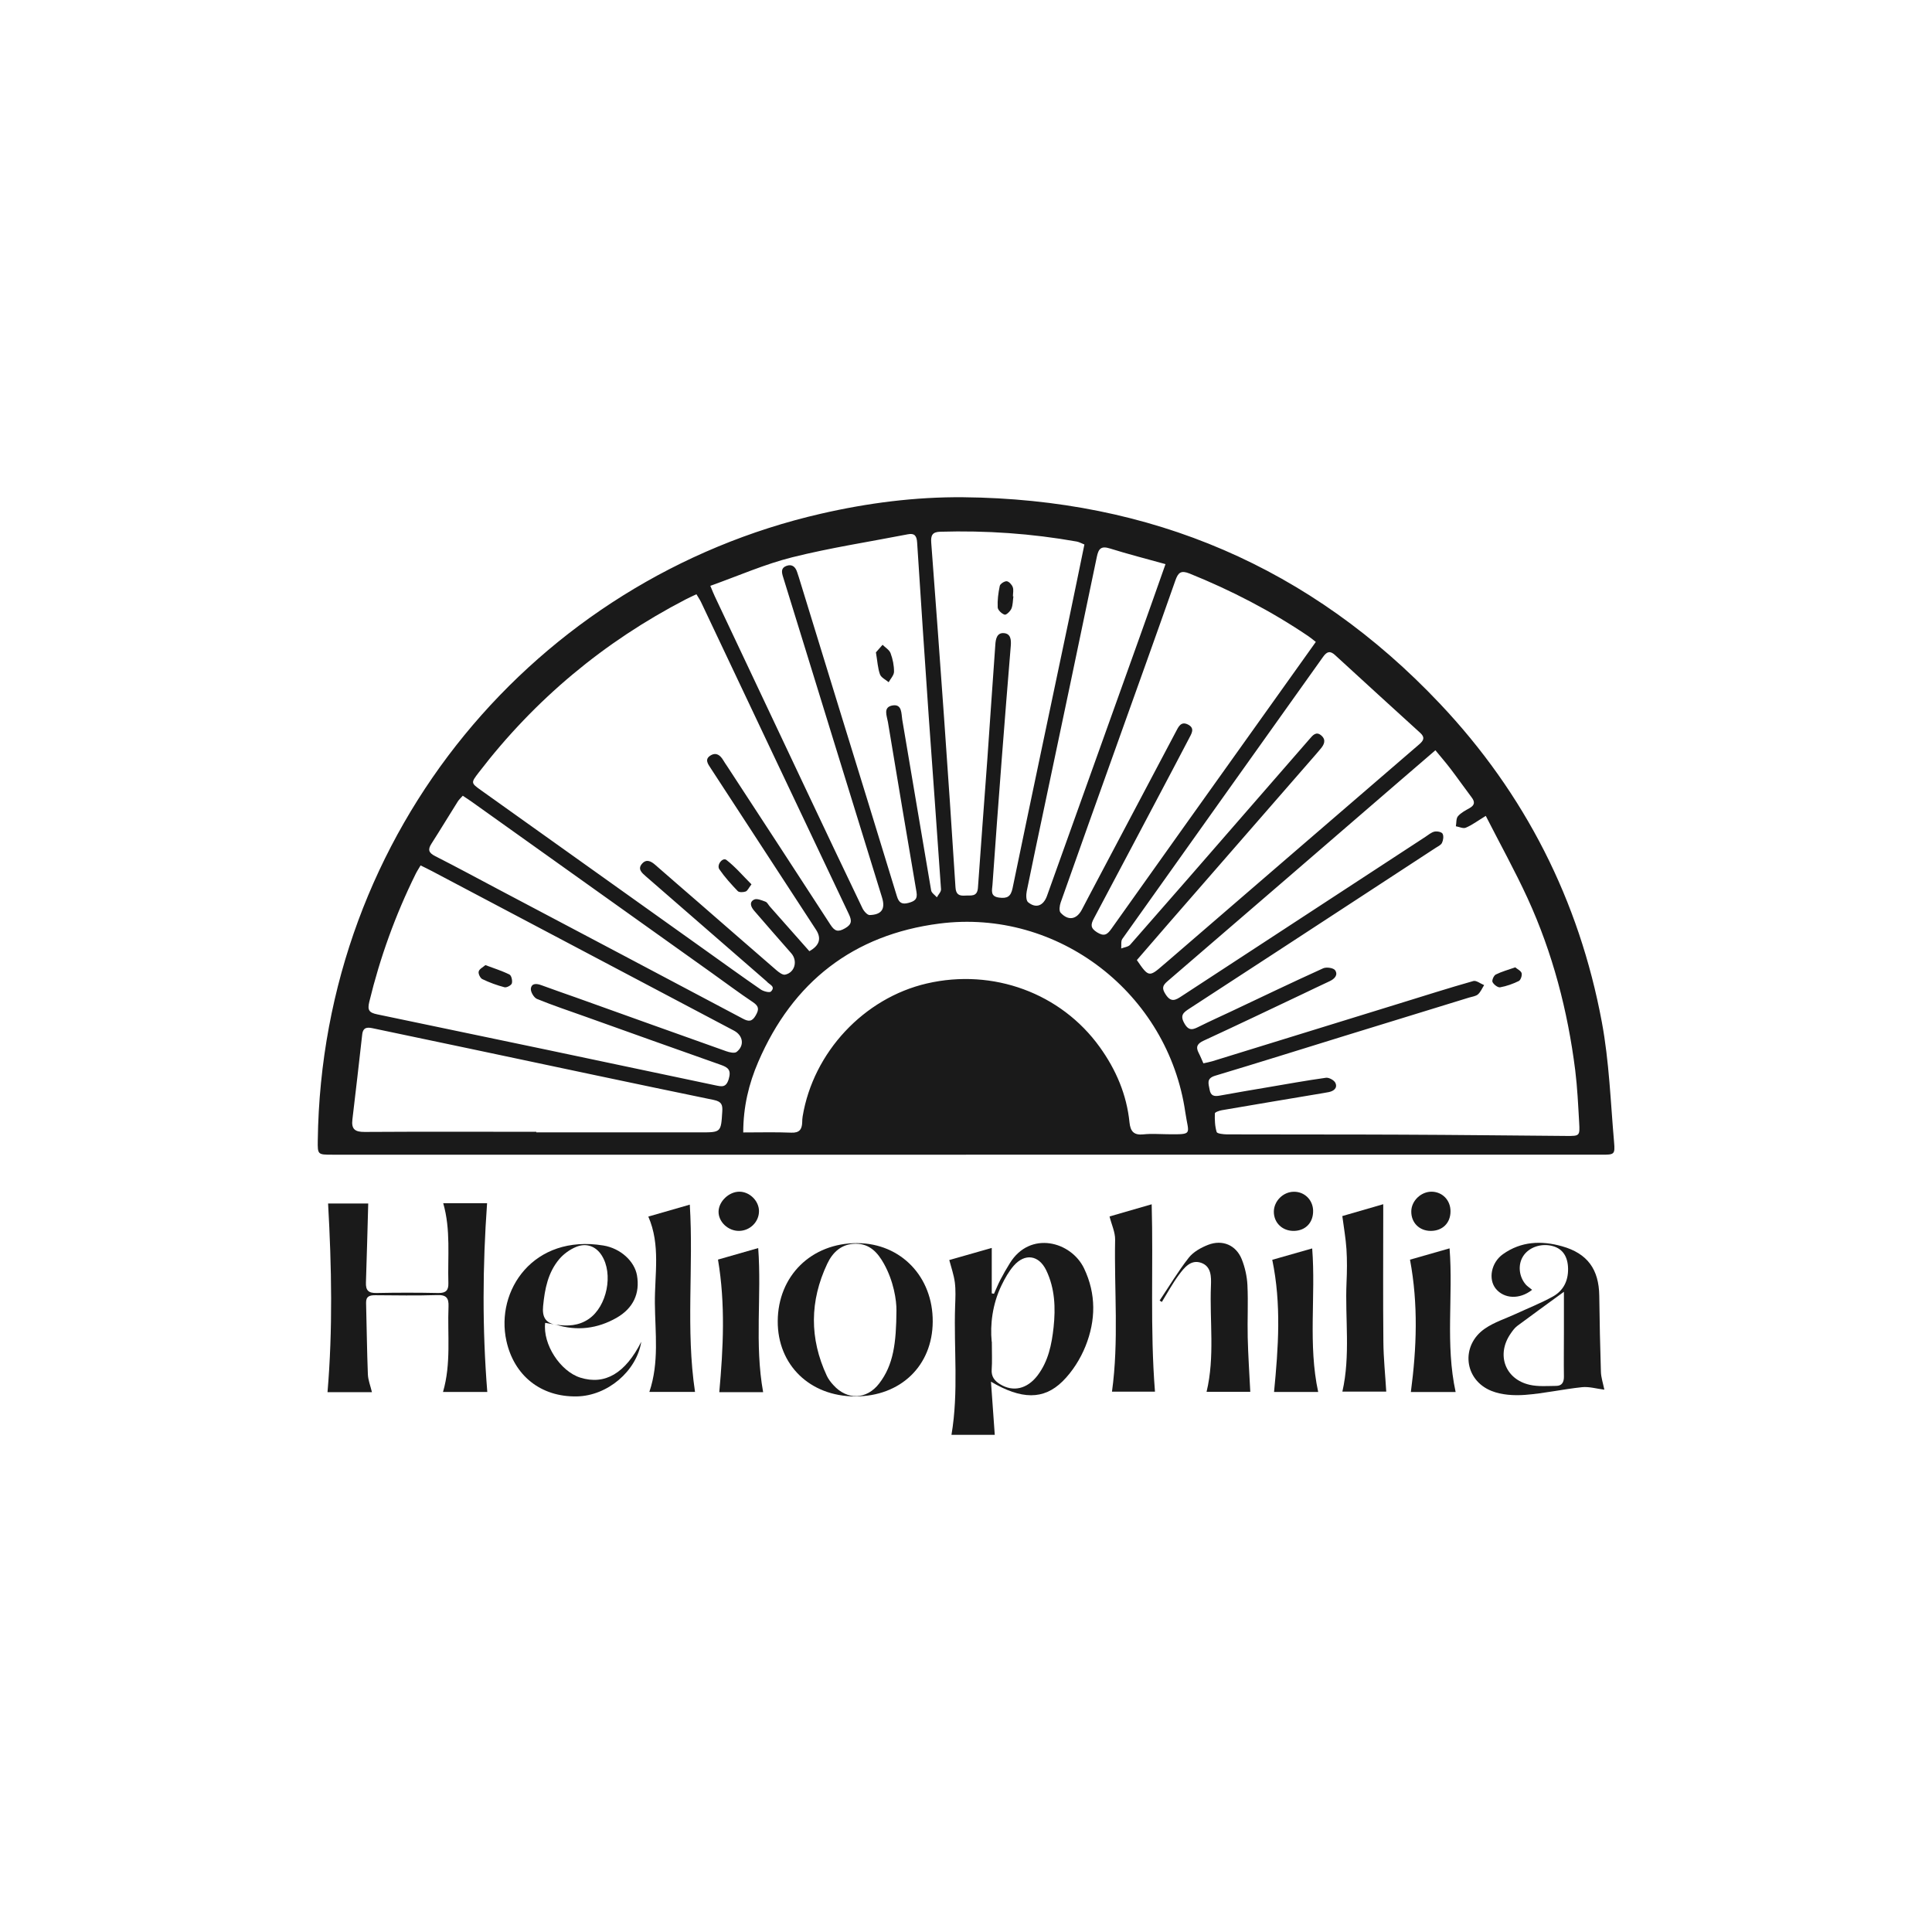 <?xml version="1.0" encoding="UTF-8"?><svg id="Layer_1" xmlns="http://www.w3.org/2000/svg" viewBox="0 0 270 270"><defs><style>.cls-1{fill:#1a1a1a;}</style></defs><path class="cls-1" d="M135,161.37c-29.51,0-59.03,0-88.54,0-2.06,0-2.08,0-2.05-2,.58-43.38,30.64-78.46,70.28-87.57,6.56-1.51,13.22-2.37,19.92-2.31,26.23,.25,48.57,9.75,66.62,28.85,11.88,12.57,19.46,27.49,22.63,44.5,1.03,5.51,1.22,11.18,1.71,16.79,.15,1.73,.02,1.74-1.75,1.74-29.6,0-59.2,0-88.81,0Zm33.14-12.76c.49-.11,.88-.18,1.25-.29,8.69-2.68,17.38-5.37,26.07-8.05,3.48-1.07,6.94-2.18,10.44-3.17,.41-.12,1,.37,1.51,.57-.28,.44-.49,.96-.86,1.29-.31,.27-.81,.32-1.24,.45-5.81,1.79-11.62,3.57-17.42,5.36-6.02,1.86-12.03,3.75-18.06,5.56-1.26,.38-.94,1.08-.79,1.93,.16,.92,.66,.99,1.44,.85,2.22-.41,4.45-.78,6.68-1.16,2.71-.46,5.41-.95,8.14-1.33,.42-.06,1.15,.34,1.32,.71,.33,.7-.2,1.14-.91,1.29-.26,.05-.52,.1-.78,.14-4.72,.79-9.44,1.58-14.16,2.39-.36,.06-.99,.28-.99,.45-.03,.87,0,1.78,.25,2.6,.07,.23,.93,.32,1.42,.33,8.13,.03,16.27,0,24.4,.04,7.69,.03,15.38,.12,23.07,.18,1.84,.01,1.88,0,1.77-1.88-.14-2.44-.25-4.88-.55-7.3-1.05-8.32-3.15-16.38-6.65-24.02-1.77-3.86-3.84-7.58-5.85-11.53-1.13,.69-1.91,1.28-2.79,1.65-.37,.16-.92-.12-1.39-.2,.09-.48,.02-1.08,.29-1.4,.42-.49,1.05-.81,1.63-1.14,.72-.41,.77-.86,.28-1.5-.99-1.31-1.93-2.66-2.93-3.97-.66-.87-1.38-1.69-2.13-2.61-1.71,1.48-3.26,2.8-4.81,4.14-10.87,9.38-21.73,18.77-32.62,28.13-.71,.61-.83,.99-.27,1.85,.77,1.19,1.41,.79,2.27,.22,11.34-7.42,22.69-14.83,34.03-22.24,.41-.27,.81-.62,1.26-.73,.36-.08,1,.04,1.14,.29,.18,.33,.1,.91-.08,1.28-.15,.32-.6,.51-.93,.73-3.31,2.17-6.62,4.32-9.93,6.49-8.15,5.32-16.29,10.65-24.45,15.95-.83,.54-1.34,.92-.69,2.06,.67,1.2,1.31,.81,2.15,.4,1.43-.71,2.89-1.37,4.34-2.05,4.3-2.03,8.58-4.09,12.91-6.05,.45-.2,1.44-.06,1.67,.28,.44,.66-.09,1.21-.78,1.53-1.25,.58-2.49,1.18-3.73,1.77-4.62,2.19-9.22,4.39-13.86,6.53-.87,.4-1.16,.85-.7,1.72,.24,.46,.43,.95,.66,1.46ZM97.32,83.05c-.56,.27-1.04,.48-1.5,.72-11.42,5.92-21.07,13.97-28.91,24.18-1.12,1.46-1.11,1.47,.33,2.5,10.46,7.46,20.91,14.92,31.37,22.37,2.57,1.83,5.12,3.68,7.72,5.47,.38,.26,1.22,.47,1.41,.28,.72-.73-.26-.98-.59-1.41-.03-.03-.07-.06-.1-.09-5.6-4.87-11.21-9.74-16.8-14.61-.55-.48-1.19-1.02-.51-1.77,.62-.69,1.27-.32,1.86,.2,1.97,1.73,3.96,3.44,5.94,5.16,3.66,3.18,7.3,6.37,10.97,9.54,.34,.29,.86,.69,1.21,.62,1.37-.29,1.79-1.93,.86-2.99-1.73-1.97-3.46-3.94-5.17-5.93-.44-.51-.77-1.19-.03-1.57,.39-.2,1.08,.1,1.59,.29,.26,.09,.41,.45,.62,.68,1.85,2.09,3.7,4.18,5.52,6.24q2.12-1.18,.93-3c-4.9-7.52-9.81-15.04-14.71-22.56-.39-.6-.92-1.27,0-1.81,.78-.46,1.34,0,1.75,.69,.18,.31,.39,.6,.58,.89,4.81,7.37,9.63,14.73,14.41,22.11,.59,.91,1.06,1.03,2.01,.49,.99-.56,.98-1.08,.54-2.01-6.9-14.52-13.77-29.06-20.65-43.59-.17-.35-.39-.67-.64-1.09Zm1.94-1.2c.32,.76,.46,1.12,.63,1.48,4.21,8.92,8.41,17.83,12.63,26.75,2.66,5.62,5.31,11.24,8.01,16.85,.19,.4,.68,.96,1.01,.95,1.69-.05,2.22-.87,1.72-2.47-2.33-7.55-4.66-15.09-6.99-22.64-2.28-7.38-4.54-14.75-6.83-22.13-.21-.66-.32-1.26,.45-1.55,.79-.3,1.27,.12,1.51,.86,.08,.25,.17,.5,.25,.76,1.89,6.15,3.78,12.3,5.67,18.45,2.68,8.69,5.37,17.38,8.02,26.08,.28,.93,.71,1.19,1.63,.94,.83-.23,1.29-.49,1.11-1.53-1.36-7.91-2.67-15.82-3.99-23.74-.15-.88-.71-2.08,.63-2.32,1.37-.24,1.23,1.15,1.37,1.98,1.36,7.95,2.67,15.91,4.04,23.87,.06,.35,.52,.64,.8,.96,.2-.38,.6-.76,.58-1.12-.55-8.06-1.15-16.11-1.72-24.17-.56-8.1-1.1-16.21-1.62-24.31-.06-.92-.37-1.32-1.3-1.13-5.39,1.05-10.83,1.88-16.15,3.21-3.84,.96-7.52,2.59-11.45,3.99Zm-40.48,39.09c-.27,.46-.51,.82-.7,1.21-2.82,5.71-4.97,11.66-6.47,17.85-.28,1.16-.05,1.52,1.12,1.76,15.75,3.27,31.48,6.58,47.22,9.91,.91,.19,1.52,.36,1.89-.87,.37-1.25-.06-1.62-1.12-1.99-6.32-2.22-12.62-4.49-18.93-6.74-2.26-.81-4.53-1.56-6.75-2.47-.43-.18-.91-1-.85-1.45,.11-.78,.82-.71,1.49-.46,1.62,.6,3.26,1.16,4.89,1.74,6.97,2.5,13.94,5,20.92,7.48,.45,.16,1.16,.32,1.45,.1,1.14-.89,.91-2.3-.37-2.98-14.05-7.42-28.11-14.85-42.16-22.27-.5-.27-1.02-.51-1.62-.81Zm125.1-31.24c-.44-.34-.73-.59-1.06-.81-5.21-3.52-10.76-6.39-16.58-8.74-1.2-.48-1.59-.14-1.98,.97-2.69,7.66-5.44,15.3-8.17,22.94-2.63,7.35-5.26,14.7-7.86,22.07-.15,.43-.25,1.16-.01,1.42,1.07,1.17,2.24,.96,2.97-.42,.33-.63,.66-1.26,.99-1.89,4.05-7.65,8.09-15.31,12.14-22.96,.36-.68,.7-1.51,1.67-1.04,1.09,.53,.5,1.32,.14,2.03-.74,1.42-1.48,2.83-2.23,4.25-3.67,6.95-7.34,13.9-11.03,20.84-.45,.84-.5,1.34,.44,1.93,.98,.61,1.42,.35,2.01-.49,6.71-9.46,13.45-18.89,20.18-28.33,2.76-3.87,5.51-7.74,8.38-11.75Zm-80,68.56c2.36,0,4.53-.06,6.7,.03,1.14,.05,1.5-.46,1.53-1.46,0-.27,.02-.54,.06-.8,1.48-8.97,8.56-16.55,17.36-18.59,9.25-2.14,18.75,1.35,24.17,8.9,2.27,3.16,3.76,6.64,4.15,10.53,.13,1.25,.62,1.8,1.94,1.66,1.1-.12,2.22-.03,3.33-.02,3.71,.03,2.99,.09,2.53-3.06-2.4-16.62-17.77-28.51-34.37-26.38-12.03,1.55-20.5,8.16-25.31,19.32-1.32,3.06-2.1,6.28-2.1,9.87Zm47.66-82.17c-.43-.17-.74-.35-1.07-.41-6.31-1.12-12.67-1.56-19.08-1.37-1.1,.03-1.32,.52-1.25,1.51,.62,8.14,1.21,16.28,1.79,24.42,.56,7.92,1.1,15.84,1.6,23.76,.06,.97,.48,1.22,1.33,1.16,.8-.06,1.72,.24,1.81-1.11,.41-5.97,.88-11.94,1.31-17.91,.38-5.35,.73-10.71,1.12-16.06,.05-.77,.22-1.68,1.2-1.6,.96,.08,1.02,.93,.96,1.75-.43,5.3-.87,10.61-1.27,15.91-.45,5.84-.88,11.67-1.29,17.51-.05,.75-.36,1.63,.93,1.79,1.11,.14,1.63-.11,1.88-1.32,2.6-12.58,5.27-25.15,7.91-37.72,.72-3.42,1.41-6.84,2.13-10.32Zm7.35,58.1c1.63,2.38,1.7,2.39,3.71,.64,.2-.18,.41-.34,.61-.52,11.71-10.1,23.41-20.2,35.13-30.29,.64-.55,.82-.98,.14-1.6-3.97-3.61-7.94-7.23-11.89-10.86-.7-.65-1.15-.52-1.69,.24-9.35,13.14-18.72,26.26-28.05,39.41-.23,.32-.11,.89-.16,1.34,.43-.17,.99-.22,1.26-.53,5.37-6.11,10.7-12.24,16.04-18.38,3.01-3.45,6.01-6.91,9.02-10.36,.44-.51,.92-1.13,1.65-.49,.7,.61,.4,1.27-.11,1.86-.2,.24-.4,.48-.6,.71-6.86,7.87-13.72,15.74-20.58,23.62-1.51,1.73-3.01,3.48-4.49,5.19Zm-83.94,23.98v.08c7.64,0,15.28,0,22.93,0,2.9,0,2.88,0,3.06-2.93,.06-.93-.1-1.37-1.18-1.6-11.28-2.32-22.55-4.73-33.82-7.11-4.55-.96-9.1-1.91-13.66-2.87-.78-.17-1.53-.32-1.66,.83-.45,3.96-.89,7.92-1.37,11.87-.17,1.37,.37,1.76,1.71,1.75,8-.05,15.99-.02,23.99-.02Zm87.94-79.33c-2.69-.75-5.25-1.4-7.77-2.19-1.24-.39-1.6,.02-1.84,1.19-2.43,11.71-4.9,23.41-7.37,35.12-.81,3.86-1.64,7.71-2.42,11.58-.1,.5-.11,1.29,.18,1.54,1.11,.92,2.15,.51,2.65-.88,4.32-12.07,8.64-24.14,12.96-36.2,1.18-3.29,2.34-6.59,3.6-10.16Zm-98.21,32.36c-.27,.31-.54,.54-.71,.82-1.23,1.95-2.42,3.93-3.67,5.88-.54,.83-.4,1.28,.51,1.74,2.97,1.51,5.9,3.09,8.84,4.65,11.39,6.02,22.77,12.02,34.15,18.06,.82,.44,1.3,.45,1.81-.44,.47-.82,.48-1.27-.36-1.84-1.96-1.31-3.84-2.72-5.76-4.09-11.18-7.97-22.35-15.94-33.53-23.91-.39-.28-.8-.54-1.28-.86Z"/><path class="cls-1" d="M68.12,194.53h-6.21c1.16-3.97,.61-7.98,.77-11.94,.05-1.18-.3-1.65-1.58-1.6-2.88,.09-5.77,.04-8.66,.02-.77,0-1.3,.13-1.28,1.07,.09,3.33,.12,6.65,.25,9.98,.03,.81,.36,1.61,.57,2.5h-6.21c.74-8.75,.58-17.48,.08-26.37h5.61c-.11,3.74-.19,7.4-.32,11.05-.04,1.09,.35,1.48,1.46,1.46,2.89-.06,5.78-.06,8.66,0,1.07,.02,1.43-.39,1.4-1.38-.11-3.71,.35-7.45-.72-11.17h6.13c-.63,8.82-.68,17.51,.03,26.39Z"/><path class="cls-1" d="M132.67,176.09l5.93-1.69v6.35l.31,.06c.3-.66,.57-1.33,.9-1.97,.41-.78,.85-1.56,1.32-2.31,2.83-4.58,8.56-3.05,10.37,.73,1.71,3.58,1.64,7.27,.21,10.85-.72,1.8-1.85,3.59-3.22,4.94-2.65,2.61-5.76,2.55-10,.04,.19,2.63,.35,4.99,.53,7.43h-6.05c1.02-6.02,.31-12,.51-17.97,.04-1.11,.1-2.23-.04-3.33-.14-1.07-.51-2.11-.78-3.14Zm5.94,11.42c0,1.66,.06,2.77-.02,3.88-.07,.98,.39,1.58,1.16,2.05,1.83,1.13,3.8,.68,5.25-1.22,1.51-1.99,1.98-4.34,2.24-6.73,.29-2.71,.19-5.42-1.02-7.95-1.04-2.16-3-2.44-4.57-.63-.68,.79-1.22,1.75-1.68,2.7-1.29,2.67-1.61,5.51-1.38,7.89Z"/><path class="cls-1" d="M214.12,180.25c-1.76,1.4-3.93,1.26-5.08-.15-1.08-1.33-.65-3.65,.99-4.82,2.54-1.81,5.38-1.93,8.27-1.11,3.56,1,5.15,3.23,5.2,6.92,.04,3.55,.12,7.1,.23,10.65,.03,.78,.29,1.55,.48,2.47-1.07-.13-2.12-.45-3.11-.35-2.68,.28-5.32,.88-8,1.08-1.54,.11-3.24,.01-4.65-.55-3.88-1.54-4.36-6.38-.91-8.73,1.3-.89,2.86-1.38,4.31-2.05,1.73-.8,3.51-1.5,5.17-2.42,1.45-.81,2.15-2.17,2.12-3.89-.03-1.67-.73-2.76-2.12-3.15-1.59-.45-3.35,.14-4.15,1.39-.76,1.17-.62,2.83,.35,3.97,.23,.26,.54,.45,.9,.75Zm4.44,.28c-2.39,1.75-4.47,3.24-6.52,4.77-.38,.29-.68,.71-.95,1.11-2,2.92-.75,6.34,2.69,7.12,1.19,.27,2.47,.16,3.7,.15,.83,0,1.1-.55,1.08-1.35-.03-2.04,0-4.09,0-6.13,0-1.77,0-3.54,0-5.68Z"/><path class="cls-1" d="M119.5,195.15c-6.32-.01-10.84-4.4-10.81-10.51,.03-6.34,4.7-10.93,11.11-10.91,6.09,.02,10.59,4.69,10.55,10.97-.03,6.17-4.49,10.46-10.85,10.45Zm5.78-12c.02-1.4-.38-4.1-1.76-6.56-.85-1.52-1.96-2.77-3.91-2.78-2,0-3.25,1.2-4.01,2.82-2.44,5.18-2.49,10.42-.05,15.64,.22,.47,.56,.91,.92,1.3,1.91,2.13,4.65,2.05,6.4-.23,2-2.6,2.38-5.66,2.41-10.19Z"/><path class="cls-1" d="M77.73,185.14l-1.54-.27c-.36,2.99,2.11,6.78,4.92,7.66,3.44,1.07,6.29-.61,8.51-5.02-.66,4.11-4.72,7.56-9,7.64-5.07,.1-8.79-2.94-9.85-7.76-1.55-7.05,3.78-14.93,13.55-13.33,2.42,.4,4.36,2.21,4.7,4.18,.43,2.5-.5,4.58-2.86,5.93-2.66,1.51-5.5,1.88-8.47,.95,1.62,.24,3.18,.18,4.6-.8,2.54-1.75,3.46-6.29,1.79-8.89-.8-1.25-2.13-1.78-3.6-1.16-.86,.36-1.72,.98-2.32,1.69-1.58,1.87-2.03,4.17-2.26,6.56-.15,1.5,.31,2.38,1.83,2.63Z"/><path class="cls-1" d="M155.07,170c1.88-.54,3.78-1.09,5.88-1.7,.24,8.68-.24,17.4,.46,26.19h-6.01c.98-7.08,.3-14.17,.44-21.23,.02-1.06-.5-2.12-.78-3.26Z"/><path class="cls-1" d="M187.58,169.95c1.72-.5,3.62-1.05,5.73-1.66v1.4c0,5.95-.04,11.9,.02,17.85,.02,2.28,.26,4.56,.4,6.94h-6.13c1.15-5.07,.36-10.18,.58-15.25,.07-1.55,.09-3.11-.01-4.66-.1-1.52-.37-3.02-.58-4.63Z"/><path class="cls-1" d="M90.6,170.02c1.98-.57,3.84-1.11,5.8-1.67,.54,8.7-.58,17.45,.73,26.17h-6.38c1.39-4.11,.81-8.27,.77-12.37-.04-4.03,.82-8.17-.92-12.14Z"/><path class="cls-1" d="M174.74,194.51h-6.12c1.18-4.92,.41-9.89,.61-14.82,.05-1.25,.06-2.69-1.34-3.2-1.47-.53-2.39,.67-3.15,1.69-.88,1.19-1.59,2.51-2.37,3.77l-.31-.2c1.34-2,2.58-4.08,4.06-5.97,.64-.82,1.71-1.42,2.71-1.81,2.01-.78,3.91,.03,4.71,2.02,.45,1.13,.73,2.39,.79,3.6,.12,2.44-.02,4.89,.04,7.33,.06,2.5,.23,5,.36,7.59Z"/><path class="cls-1" d="M106.65,194.56h-6.13c.56-6.19,.87-12.31-.18-18.53,1.63-.47,3.59-1.03,5.62-1.61,.5,6.68-.53,13.38,.69,20.14Z"/><path class="cls-1" d="M184.22,194.53h-6.17c.6-6.19,1.04-12.28-.25-18.47,1.67-.48,3.59-1.02,5.58-1.59,.52,6.69-.6,13.41,.84,20.07Z"/><path class="cls-1" d="M203.43,194.54h-6.26c.81-6.14,1.05-12.26-.12-18.5,1.62-.46,3.54-1.01,5.53-1.58,.52,6.68-.61,13.4,.85,20.09Z"/><path class="cls-1" d="M199.95,172.02c-1.61,0-2.76-1.17-2.72-2.76,.03-1.47,1.38-2.74,2.86-2.72,1.51,.03,2.63,1.21,2.62,2.75,0,1.63-1.12,2.73-2.76,2.73Z"/><path class="cls-1" d="M183.51,169.2c.03,1.65-1.05,2.79-2.67,2.82-1.61,.03-2.81-1.11-2.82-2.67,0-1.48,1.28-2.78,2.78-2.8,1.5-.03,2.69,1.14,2.71,2.66Z"/><path class="cls-1" d="M103.29,172.02c-1.54,.02-2.9-1.27-2.87-2.71,.03-1.41,1.44-2.76,2.89-2.77,1.43-.01,2.74,1.26,2.76,2.69,.02,1.51-1.24,2.77-2.78,2.79Z"/><path class="cls-1" d="M211.76,135.19c.32,.27,.81,.49,.89,.82,.08,.32-.13,.96-.4,1.09-.82,.4-1.71,.72-2.61,.88-.32,.05-.89-.39-1.06-.74-.11-.24,.18-.91,.46-1.05,.82-.41,1.72-.65,2.71-1Z"/><path class="cls-1" d="M105.02,123.59c-.4,.51-.55,.91-.82,1-.33,.12-.91,.14-1.1-.06-.91-.95-1.81-1.94-2.56-3.03-.44-.63,.46-1.73,.98-1.32,1.25,.97,2.3,2.21,3.49,3.4Z"/><path class="cls-1" d="M122.42,91.16l.92-1.05c.39,.39,.95,.71,1.12,1.18,.3,.81,.49,1.71,.48,2.58,0,.49-.48,.98-.75,1.47-.42-.36-1.04-.64-1.21-1.09-.31-.85-.35-1.8-.57-3.08Z"/><path class="cls-1" d="M67.85,134.88c1.25,.47,2.35,.81,3.36,1.32,.27,.14,.43,.87,.32,1.23-.08,.27-.73,.62-1.03,.54-1.06-.28-2.11-.66-3.1-1.14-.29-.14-.59-.77-.5-1.07,.1-.36,.61-.6,.94-.89Z"/><path class="cls-1" d="M141.62,83.37c-.08,.56-.06,1.17-.27,1.68-.16,.38-.73,.92-.95,.85-.4-.12-.95-.64-.97-1.01-.05-1,.08-2.02,.29-3.01,.06-.29,.65-.67,.97-.65,.31,.03,.71,.47,.84,.81,.15,.39,.03,.87,.03,1.31h.06Z"/></svg>